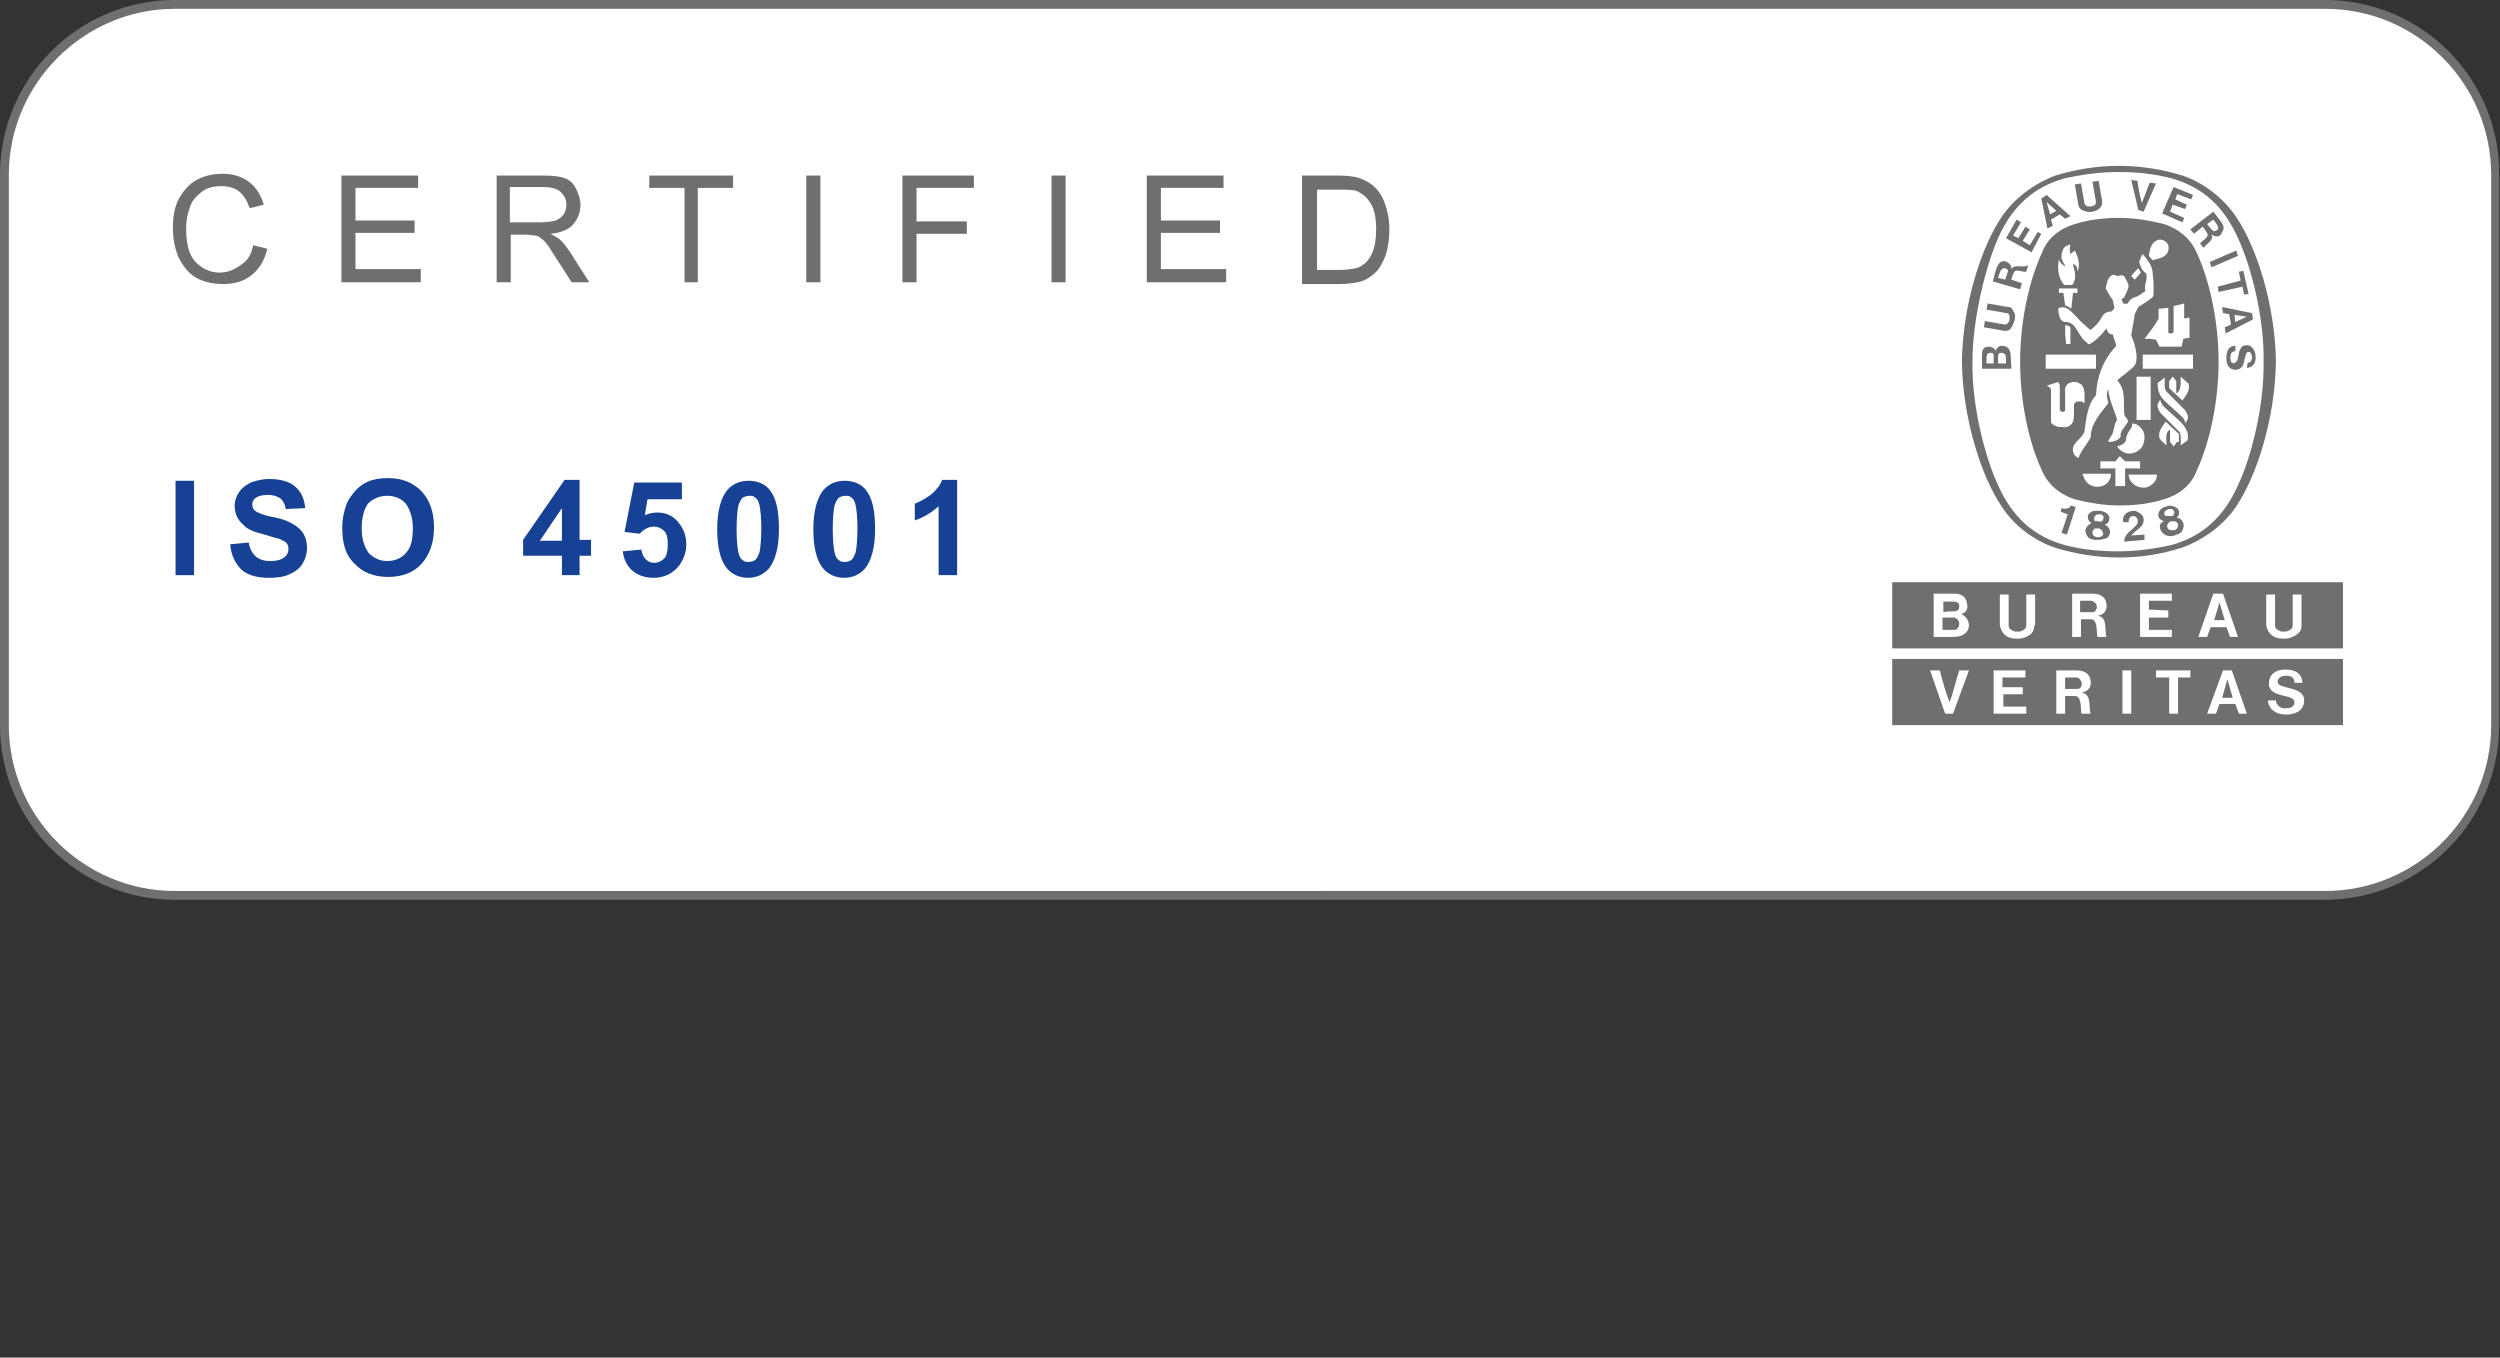 <?xml version="1.0" encoding="utf-8"?>
<!-- Generator: Adobe Illustrator 29.3.0, SVG Export Plug-In . SVG Version: 9.03 Build 55982)  -->
<svg version="1.0" xmlns="http://www.w3.org/2000/svg" xmlns:xlink="http://www.w3.org/1999/xlink" x="0px" y="0px"
	 viewBox="0 0 283.4 153.9" style="enable-background:new 0 0 283.4 153.9;" xml:space="preserve">
<rect x="0" y="0" width="283.4" height="153.9" fill="#333333" stroke="none"/>
<style type="text/css">
	.st0{fill:#FFFFFF;}
	.st1{fill:#706F6F;}
	.st2{fill:#164194;}
</style>
<g id="safe_Zone">
</g>
<g id="FIXED">
	<g id="Calque_10">
		<g>
			<path class="st0" d="M19.8,101.5c-10.7,0-19.3-8.7-19.3-19.3V19.8C0.5,9.2,9.2,0.5,19.8,0.5h243.7c10.7,0,19.3,8.7,19.3,19.3
				v62.4c0,10.7-8.7,19.3-19.3,19.3H19.8z"/>
			<path class="st1" d="M263.6,1c10.4,0,18.8,8.5,18.8,18.8v62.4c0,10.4-8.5,18.8-18.8,18.8H19.8C9.5,101,1,92.6,1,82.2V19.8
				C1,9.5,9.5,1,19.8,1H263.6 M263.6,0H19.8C8.9,0,0,8.9,0,19.8v62.4c0,11,8.9,19.8,19.8,19.8h243.7c11,0,19.8-8.9,19.8-19.8V19.8
				C283.4,8.9,274.5,0,263.6,0L263.6,0z"/>
		</g>
		<g>
			<path class="st1" d="M233,19.9C233.1,19.9,232.9,20,233,19.9"/>
			<path class="st1" d="M233,19.9C233,19.9,233,19.9,233,19.9"/>
			<path class="st1" d="M256.6,41L256.6,41c0.1-4.9-1.4-10.8-2.9-14c-1.6-3.6-4-5.8-7.6-6.8c-1.9-0.5-3.9-0.7-6-0.7l0,0
				c-2.1,0-4.1,0.3-6,0.7c-3.6,1-6,3.2-7.6,6.8c-1.4,3.2-2.9,9.1-2.9,14l0,0c-0.1,4.9,1.4,10.8,2.9,14c1.6,3.6,4,5.8,7.6,6.8
				c1.9,0.5,4,0.7,6,0.7l0,0c2.1,0,4.1-0.3,6-0.7c3.6-1,6-3.2,7.6-6.8C255.2,51.9,256.7,45.9,256.6,41L256.6,41L256.6,41z
				 M240.2,63.2L240.2,63.2c-2.5,0-4.9-0.4-7.2-1.1l0,0c-2.4-0.8-4.7-2.5-6.1-4.7l0,0c-2.3-3.4-4.4-9.9-4.5-16.4v0
				c0.1-6.5,2.2-13,4.5-16.4l0,0c1.4-2.1,3.7-3.8,6.1-4.7l0,0c2.3-0.7,4.7-1.1,7.2-1.1l0,0c2.5,0,4.9,0.4,7.2,1.1l0,0
				c2.4,0.8,4.7,2.6,6.1,4.7l0,0c2.3,3.4,4.4,9.9,4.5,16.4v0c-0.1,6.5-2.2,13-4.5,16.4l0,0c-1.4,2.1-3.7,3.8-6.2,4.7l0,0
				C245.1,62.8,242.7,63.2,240.2,63.2L240.2,63.2L240.2,63.2L240.2,63.2z"/>
			<path class="st1" d="M242.6,30.9c-0.2-0.4,0,0-0.3-0.5"/>
			<path class="st1" d="M240.8,61.4c0-0.9,0.9-1.3,1.4-1.9c0.1-0.1,0.2-0.4,0.1-0.7c-0.1-0.1-0.2-0.2-0.3-0.3c-0.2,0-0.4,0-0.5,0.1
				c-0.2,0.2-0.2,0.4-0.2,0.6l-0.6,0c-0.1-0.3,0-0.7,0.2-0.9c0.3-0.3,0.7-0.4,1.1-0.4c0.3,0.1,0.7,0.3,0.9,0.6
				c0.2,0.4,0.1,0.9-0.2,1.2c-0.4,0.4-0.8,0.6-1.1,1l1.5-0.1c0,0.2,0,0.4,0,0.6L240.8,61.4L240.8,61.4L240.8,61.4z"/>
			<path class="st1" d="M235.3,57.5L235.3,57.5l-1,3.1l-0.6-0.2l0.7-2.1l0,0c-0.3-0.1-0.6-0.2-0.8-0.3l0.1-0.4
				c0.3,0.1,0.7,0.1,0.9-0.1c0.1-0.1,0.1-0.1,0.2-0.2L235.3,57.5L235.3,57.5L235.3,57.5z"/>
			<path class="st1" d="M246.8,59.9c-0.1,0.1-0.2,0.2-0.4,0.2c-0.2,0-0.3,0-0.4,0c-0.2-0.1-0.3-0.2-0.3-0.3c-0.1-0.2,0-0.4,0.2-0.6
				c0.1-0.1,0.2-0.1,0.3-0.1l0,0c0.1,0,0.3,0,0.3,0c0.2,0,0.4,0.2,0.4,0.4C246.9,59.6,246.9,59.7,246.8,59.9L246.8,59.9L246.8,59.9z
				 M245.4,58.4c-0.1-0.1-0.1-0.4,0.1-0.5c0.1-0.1,0.2-0.1,0.3-0.2c0.1,0,0.3,0,0.4,0c0.2,0.1,0.3,0.3,0.3,0.4
				c0,0.1-0.1,0.2-0.1,0.3c-0.1,0.1-0.2,0.1-0.3,0.1c-0.1,0-0.2,0-0.3,0C245.5,58.5,245.5,58.5,245.4,58.4L245.4,58.4L245.4,58.4z
				 M247.5,59.3c-0.1-0.3-0.3-0.5-0.6-0.6l-0.2,0c0.2-0.1,0.4-0.4,0.3-0.7c0-0.3-0.3-0.5-0.6-0.6c-0.3-0.1-0.6-0.1-0.8,0
				c-0.3,0.1-0.6,0.2-0.7,0.4c-0.2,0.2-0.3,0.5-0.2,0.8c0.1,0.3,0.4,0.4,0.6,0.5l-0.2,0.1c-0.3,0.2-0.3,0.5-0.2,0.8
				c0.1,0.3,0.4,0.6,0.7,0.7c0.3,0.1,0.6,0.1,0.9,0c0.3-0.1,0.6-0.2,0.8-0.4C247.5,60,247.6,59.6,247.5,59.3L247.5,59.3L247.5,59.3z
				"/>
			<path class="st1" d="M238.2,60.8c-0.1,0.1-0.3,0.1-0.4,0.1c-0.2,0-0.3-0.1-0.4-0.1c-0.1-0.1-0.2-0.3-0.2-0.4
				c0-0.2,0.1-0.4,0.3-0.5c0.1,0,0.2,0,0.3,0l0,0c0.1,0,0.3,0,0.3,0.1c0.2,0.1,0.3,0.3,0.3,0.5C238.5,60.5,238.4,60.7,238.2,60.8
				L238.2,60.8L238.2,60.8z M237.4,58.9c0-0.2,0-0.4,0.2-0.5c0.1-0.1,0.2-0.1,0.4-0.1c0.1,0,0.3,0,0.3,0.1c0.2,0.1,0.2,0.3,0.1,0.5
				c0,0.1-0.1,0.2-0.2,0.2c-0.1,0-0.2,0.1-0.3,0c-0.1,0-0.2,0-0.3-0.1C237.5,59.2,237.4,59.1,237.4,58.9L237.4,58.9L237.4,58.9z
				 M239.2,60.4c0-0.3-0.1-0.6-0.4-0.8l-0.2-0.1c0.2-0.1,0.5-0.3,0.5-0.6c0.1-0.3-0.1-0.6-0.4-0.8c-0.2-0.1-0.5-0.2-0.8-0.2
				c-0.3,0-0.6,0-0.8,0.1c-0.3,0.2-0.5,0.4-0.4,0.7c0,0.3,0.2,0.5,0.4,0.6l-0.2,0.1c-0.3,0.2-0.4,0.4-0.5,0.7c0,0.4,0.2,0.7,0.4,0.9
				c0.2,0.1,0.5,0.2,0.8,0.2c0.3,0,0.6,0,0.8-0.1C238.9,61.1,239.1,60.8,239.2,60.4L239.2,60.4L239.2,60.4z"/>
			<polygon class="st1" points="253.7,29 250.7,30.3 250.5,29.7 253.5,28.4 253.7,29 253.7,29 			"/>
			<path class="st1" d="M242.4,23.8l-0.8-3.4l0.7,0.1c0.1,0.8,0.3,1.8,0.5,2.5c0.3-0.7,0.6-1.6,0.9-2.3l0.7,0.1l-1.4,3.2L242.4,23.8
				L242.4,23.8L242.4,23.8z"/>
			<polygon class="st1" points="229.6,25.7 228.8,27 228.2,26.7 229.1,25.2 228.6,24.9 227.4,27 230.3,28.6 231.4,26.5 231,26.3 
				230.1,27.8 229.3,27.3 230.1,26 229.6,25.7 229.6,25.7 			"/>
			<path class="st1" d="M227.4,41.2l-0.9,0h0c0-0.7-0.1-1.2,0.3-1.2c0.2,0,0.3,0,0.4,0.1C227.4,40.2,227.4,40.5,227.4,41.2
				L227.4,41.2L227.4,41.2z M226,41.2h-0.8c0-0.7-0.1-1.2,0.4-1.2c0.3,0,0.3,0,0.4,0.2C226,40.3,226,40.5,226,41.2L226,41.2
				L226,41.2z M227.8,39.7c-0.2-0.4-0.5-0.5-0.9-0.5c-0.3,0-0.6,0.3-0.7,0.6c0-0.2-0.2-0.4-0.6-0.5c-0.3,0-0.6,0-0.8,0.3
				c-0.2,0.3-0.1,1.5-0.1,2.2l3.3,0l0-0.2C227.9,40.3,228,40.2,227.8,39.7L227.8,39.7L227.8,39.7z"/>
			<polygon class="st1" points="253.8,30.8 254.3,30.7 254.9,33.3 254.4,33.4 254.2,32.5 251.5,33.1 251.4,32.5 254,31.8 
				253.8,30.8 253.8,30.8 			"/>
			<path class="st1" d="M237.2,24c0.4-0.1,0.7-0.2,0.9-0.5c0.2-0.2,0.2-0.4,0.2-0.7l-0.4-2.3l-0.7,0.1l0.4,2.3
				c0,0.2-0.1,0.4-0.3,0.4c-0.1,0.1-0.2,0.1-0.3,0.1c-0.1,0-0.2,0-0.3,0c-0.2,0-0.3-0.2-0.4-0.3l-0.4-2.3l-0.7,0.1l0.4,2.3
				c0,0.2,0.1,0.4,0.4,0.6C236.5,24,236.8,24.1,237.2,24L237.2,24L237.2,24z"/>
			<path class="st1" d="M253.4,36.5l-0.1-0.8l1.4,0.2h0l0,0h0h0L253.4,36.5L253.4,36.5L253.4,36.5z M255.3,35.5l-3.4-0.7l0.1,0.7
				l0.7,0.1l0.2,1.2l-0.7,0.3l0.1,0.7l3.1-1.6L255.3,35.5L255.3,35.5L255.3,35.5z"/>
			<path class="st1" d="M254.8,41.1L254.8,41.1l0.1,0l0.1,0c0.2-0.1,0.3-0.4,0.3-0.6c0-0.2-0.1-0.5-0.3-0.6c-0.1,0-0.3,0-0.3,0.1
				c-0.4,0.5-0.1,1.7-1.1,1.9c-0.4,0.1-0.8-0.1-1-0.4c-0.3-0.5-0.3-1.4,0-1.9c0.2-0.3,0.5-0.4,0.8-0.4l0,0.6c-0.2,0-0.4,0.1-0.5,0.3
				c-0.1,0.3-0.1,0.9,0.1,1c0.1,0.1,0.3,0.1,0.4,0c0.4-0.3,0.3-1,0.5-1.4c0.1-0.2,0.2-0.4,0.4-0.5c0.3-0.1,0.8-0.1,1,0.2
				c0.4,0.4,0.5,1.2,0.3,1.7c-0.1,0.3-0.5,0.6-0.9,0.6L254.8,41.1L254.8,41.1L254.8,41.1L254.8,41.1z"/>
			<path class="st1" d="M228.4,36.2c0.1-0.4,0-0.7-0.2-1c-0.1-0.3-0.3-0.4-0.6-0.4l-2.3-0.4l-0.1,0.7l2.3,0.4c0.2,0,0.3,0.2,0.3,0.4
				c0,0.1,0,0.2,0,0.3c0,0.1,0,0.2-0.1,0.3c-0.1,0.2-0.3,0.3-0.4,0.3l-2.3-0.4l-0.1,0.7l2.3,0.4c0.2,0,0.5,0,0.7-0.2
				C228.2,36.9,228.3,36.5,228.4,36.2L228.4,36.2L228.4,36.2z"/>
			<path class="st1" d="M232.4,24.3l-0.4-1.4l0,0l0,0l0,0l0,0l1.1,1L232.4,24.3L232.4,24.3L232.4,24.3z M232,22.1l-0.6,0.4l0.7,3.4
				l0.6-0.3l-0.2-0.7l1-0.6l0.6,0.5l0.6-0.3L232,22.1L232,22.1L232,22.1z"/>
			<polygon class="st1" points="247.9,23.2 246.6,22.6 246.8,22 248.4,22.6 248.6,22.1 246.4,21.2 245.1,24.2 247.4,25.2 
				247.6,24.7 246,24 246.3,23.2 247.7,23.7 247.9,23.2 247.9,23.2 			"/>
			<path class="st1" d="M227.3,31.7l-0.8-0.2c0.2-0.6,0.3-1.1,0.7-1.1c0.2,0,0.3,0.1,0.4,0.2C227.7,30.7,227.5,31.1,227.3,31.7
				L227.3,31.7L227.3,31.7z M228,30.5c0-0.2,0-0.4-0.2-0.6c-0.2-0.2-0.5-0.3-0.7-0.3c-0.7,0.1-0.8,0.9-1.2,2.3l3.1,0.9l0.2-0.7
				l-1.2-0.4l0,0c0.1-0.3,0.2-0.7,0.3-0.8c0.2-0.5,1.1,0,1.4-0.1l0.2-0.7C229.1,30.4,228.4,29.9,228,30.5L228,30.5L228,30.5z"/>
			<path class="st1" d="M251.4,26c-0.1,0.1-0.2,0.2-0.4,0.2c-0.2,0-0.5-0.4-0.8-0.8l0.7-0.5C251.2,25.3,251.6,25.7,251.4,26
				L251.4,26L251.4,26z M250.9,24l-2.6,2l0.4,0.5l1-0.8l0,0c0.2,0.2,0.4,0.6,0.5,0.7c0.3,0.5-0.6,0.9-0.8,1.2l0.4,0.5
				c0.3-0.5,1.2-0.8,0.9-1.5c0.2,0.1,0.3,0.2,0.6,0.2c0.3,0,0.5-0.2,0.6-0.5C252.4,25.6,251.7,25.1,250.9,24L250.9,24L250.9,24z"/>
			<path class="st1" d="M248.6,41.8l-5.7,0v-1.6l5.7,0V41.8L248.6,41.8z M248,49.9c-0.3,0.2-0.5,0.4-0.8,0.6c0-0.6,0.1-1.3-0.2-1.6
				c-0.7-0.7-1.4-1.4-2.1-2.1c-0.2-0.3-0.4-0.7-0.3-1c0.1-0.2,0.2-0.4,0.3-0.5c0,0.3,0.2,0.5,0.3,0.7c0.9,0.9,2.5,2.1,2.6,2.7
				C248.1,49.1,248,49.5,248,49.9L248,49.9z M246.8,50.1c-0.2,0.2-0.2,0.3-0.4,0.5l-0.4-0.5v-1.4c-0.6,0.3-0.4,1.1-0.4,1.8
				c-0.3-0.3-0.5-0.4-0.8-0.8c-0.2-0.8,0.3-1.3,0.7-1.9l1.5,1.4V50.1L246.8,50.1z M247.2,42.7c0.3,0.3,0.5,0.4,0.9,0.8
				c0.2,0.8-0.3,1.3-0.7,1.9l-1.5-1.4v-0.8c0.2-0.2,0.2-0.3,0.4-0.5l0.4,0.5v1.4C247.3,44.3,247.2,43.4,247.2,42.7L247.2,42.7z
				 M244.6,43.4c0.3-0.2,0.5-0.4,0.8-0.6c0,0.6-0.1,1.3,0.2,1.6c0.7,0.7,1.4,1.4,2.1,2.1c0.2,0.3,0.4,0.7,0.3,1
				c-0.1,0.2-0.2,0.4-0.3,0.5c0-0.3-0.1-0.5-0.3-0.7c-0.9-0.9-2.5-2.1-2.6-2.7C244.6,44.2,244.6,43.8,244.6,43.4L244.6,43.4z
				 M244.4,54.4c-0.2,0.3-0.4,0.5-0.7,0.7c-0.5,0.3-1.2,0.2-1.7-0.1c-0.4-0.3-0.7-0.7-0.7-1.2c1.3,0,2,0,3.2,0
				C244.5,54,244.5,54.1,244.4,54.4L244.4,54.4z M240.9,55.1c-0.3,0-0.8,0-1.1,0v-2l-1.7,0v-0.8h1.7l0.5-0.6
				c0.3,0.3,0.3,0.3,0.6,0.6h1.7v0.8l-1.7,0C240.9,53.9,240.9,54,240.9,55.1L240.9,55.1z M238.7,54.9c-0.4,0.3-1.2,0.4-1.7,0.1
				c-0.3-0.1-0.5-0.4-0.7-0.7c-0.1-0.3-0.2-0.3-0.2-0.6c1.2,0,2,0,3.2,0C239.3,54.2,239.1,54.6,238.7,54.9L238.7,54.9z M242.2,47.5
				l0-4.8c0.7,0,0.9,0,1.6,0v4.9H242.2L242.2,47.5z M241.7,48c0.6,0,1.1,0.5,1.3,1c0.2,0.5,0.1,1.2-0.2,1.7c-0.4,0.5-1,0.8-1.7,0.7
				c-0.4-0.1-0.9-0.4-1.1-0.8c0.4-0.1,0.9-0.3,1-0.7c0-0.5,0.3-1,0.6-1.4C241.7,48.3,241.7,48.2,241.7,48L241.7,48z M235.4,51.8
				c-0.3-0.2-0.3-0.4-0.4-0.6c-0.2-1,1-1.4,1.3-2.3c0.2-1.4,0.3-3,1.3-4.1c0.1-2.1,0.8-4,2.3-5.6c-0.1-0.5-0.3-0.9-0.4-1.3
				c-0.2,0-0.3,0-0.5-0.2c-0.1-0.2-0.2-0.3-0.2-0.5c-0.5,0.7-1.2,1.4-1.9,1.8c-0.1,0.1-0.3-0.1-0.5-0.3c-0.9-0.7-1-2.3-2.4-2.2
				c-0.6-0.2-0.6-0.9-0.7-1.5c0.2-0.2,0.6-0.2,0.9-0.1c0.8,0.4,1.4,1.4,2.2,2c0.2,0.2,0.4,0.4,0.6,0.5c0.5-0.4,0.9-0.8,1.3-1.5
				c0.2-0.4,0.6-0.6,1.1-0.6l0.3-0.4l-0.2-0.9c-0.3-0.4-0.6-0.9-0.8-1.3c0.1-0.5,0.2-1.2,0.7-1.5c0.4-0.2,0.6,0.3,0.9,0
				c0.2,0,0.4,0,0.5,0.1c0.2,0.4,0.5,0.8,0.5,1.2c-0.1,0.4-0.3,0.8-0.5,1.2c0,0.1-0.2,0.1-0.3,0.2c0.1,0.2,0.1,0.4,0.2,0.5
				c0.2,0,0.3,0.1,0.5,0c0.2-0.5,0.7-0.7,1.1-0.8l0.9-0.6c-0.2-0.7,0.3-1.3,0.1-2c-0.5-0.3-0.7-0.9-0.8-1.3c0.1-0.3,0.2-0.6,0.4-0.9
				l0,0c0.5,0.6,1,1.2,1.1,1.9c0.1,0.9,0.2,1.9,0.1,2.9c-0.5,0.5-1.1,0.8-1.7,1.2l-0.4,0.8c-0.1,0.8-0.3,1.6-0.4,2.4
				c0.4,1,0.8,2.3,0.5,3.2c-0.2,0.5-0.8,0.8-1.1,1.1l-1,0.8c1,1.1,0.7,2.3,0.8,3.8c0,0.4,0.7,0.7,0.3,1.1c-0.3,0.5-0.8,0.9-0.7,1.5
				c-0.3,0.5-1,0.6-1.3,0.6c-0.1,0-0.1,0-0.1-0.1c0.1-0.3,0.3-0.5,0.4-0.7c0.3-0.5,0.2-1.2,0.6-1.7c-0.3-1.1-0.9-2.2-1-3.4l0-0.1
				c-0.3,0.6-0.1,1.1,0,1.6c-0.9,1.2-2,2.3-2,3.9c-0.4,0.7-1,1.4-1.3,2.1C235.7,52,235.5,51.9,235.4,51.8L235.4,51.8z M234.7,48.2
				c-0.3,0.2-0.6,0.3-1,0.2c-0.1,0-0.3,0-0.4,0c-0.2-0.1-0.6-0.2-0.8-0.5l0-0.1l0-0.1l0-0.1l0-0.2l0-3.1c0-0.4-0.2-0.4-0.5-0.6
				l0.1,0l1.2-0.4c0.2,0.2,0.2,0.4,0.2,0.7v2.4c0,0.2,0.1,0.2,0.3,0.3c0.2,0,0.3-0.1,0.3-0.2c0-1.1,0-1.4,0-2.4
				c0-0.3,0.3-0.7,0.6-0.7c0.3-0.2,0.8-0.1,1.1,0.1c0.6,0.3,0.5,1.3,0.5,2.2c-0.2-0.1-0.3-0.2-0.5-0.2c-0.2,0-0.4,0-0.5,0.1
				c-0.2,0.2-0.2,0.3-0.2,0.6C235.1,47.1,235.2,47.8,234.7,48.2L234.7,48.2z M234.1,36.9c0.2-0.1,0.5,0.1,0.6,0.2c0,1,0,0.9,0,1.9
				h-0.5l0-0.2C234.1,38.1,234.1,37.6,234.1,36.9L234.1,36.9z M231.9,40.2l5.7,0v1.6l-5.7,0V40.2L231.9,40.2z M235.5,33.2
				c-0.2,0-0.3,0-0.5,0l-0.2,1.8c-0.2-0.2-0.5-0.3-0.7-0.4c-0.1-0.7-0.1-0.8-0.2-1.4c-0.2,0-0.2,0-0.5,0v-0.5c0.8,0,1.3,0,2.1,0
				L235.5,33.2L235.5,33.2z M233.4,29.4L233.4,29.4c0.1,0.4,0.4,0.6,0.7,0.8c0-0.2-0.2-0.4-0.3-0.6c-0.2-0.4-0.1-1,0.1-1.4
				c0.2-0.3,0.5-0.4,0.8-0.5c-0.1,0.3-0.1,0.7,0,1.1c0.2-0.1,0.2-0.2,0.4-0.3c0.1-0.1,0.1-0.1,0.1-0.1c0.3,0.6,0.6,1.4,0.4,2.1
				l-0.1,0.3c0-0.5-0.1-0.7-0.5-0.9c0,0.3,0.1,0.5,0.2,0.9c0.1,0.6,0,1.2-0.3,1.5H234C233.3,31.5,233.2,30.4,233.4,29.4L233.4,29.4z
				 M242.4,30.4l0.3,0.5l-0.7,0.8c-0.2-0.2-0.2-0.2-0.4-0.4C241.9,30.9,241.9,30.9,242.4,30.4L242.4,30.4z M244.6,27.2
				c0.3-0.1,0.7,0,0.9,0.2c0.3,0.2,0.4,0.6,0.3,1c-0.2,0.8-1.1,0.9-1.8,1.1l-0.4-0.5C243.7,28.3,243.8,27.5,244.6,27.2L244.6,27.2z
				 M246.1,37.8c0,0,0.3,0,0.3-0.2v-2.9c0.4-0.1,0.8-0.2,1.2-0.3v1.7c0.2,0,0.3-0.1,0.6-0.1v2.3l-0.7,0.1l-0.2,0.9h-2.5l-0.4-0.8
				c-0.6-0.1-0.7-0.1-1.3-0.1c0.6-0.8,1.2-1.5,1.6-2.3V35l1.1-0.1c0,1,0,1.7,0,2.8C245.7,37.7,245.9,37.8,246.1,37.8L246.1,37.8
				L246.1,37.8z M249,28.6c-0.7-1.6-2.1-2.7-3.7-3.2c-1.6-0.4-3.3-0.7-5-0.7h-0.1c-1.7,0-3.4,0.2-5,0.7c-1.7,0.5-3.1,1.6-3.7,3.2
				c-1.5,3.2-2.5,7.9-2.5,12.4c0,4.6,1,9.2,2.5,12.4c0.7,1.6,2.1,2.7,3.7,3.2c1.6,0.4,3.3,0.7,5,0.7h0.1c1.7,0,3.4-0.2,5-0.7
				c1.7-0.5,3.1-1.6,3.7-3.2c1.5-3.2,2.5-7.9,2.5-12.4C251.5,36.5,250.5,31.8,249,28.6L249,28.6z"/>
			<path class="st1" d="M221.5,69.3c0.4,0,0.6-0.2,0.6-0.6c0-0.4-0.3-0.5-0.6-0.5c-0.4,0-0.7,0-1.2,0l0,1.2
				C220.7,69.3,221.1,69.3,221.5,69.3L221.5,69.3z M260.9,70.9c0,0.4-0.1,0.7-0.5,1c-0.4,0.3-0.9,0.5-1.5,0.5h0
				c-0.5,0-1.1-0.1-1.5-0.5c-0.3-0.3-0.4-0.6-0.5-1v-3.5h1v3.5c0,0.3,0.2,0.5,0.5,0.6c0.1,0.1,0.3,0.1,0.5,0.1c0.2,0,0.3,0,0.5-0.1
				c0.3-0.1,0.5-0.3,0.5-0.6l0-3.5h1V70.9L260.9,70.9z M252.8,72.2l-0.4-1.1h-1.8l-0.4,1.1h-1l1.7-4.9h1.1l1.7,4.9H252.8L252.8,72.2
				z M245.8,69.2l0,0.8h-2.2l0,1.4h2.6l0,0.8h-3.6v-4.9h3.6l0,0.8l-2.6,0v1L245.8,69.2L245.8,69.2z M237.8,72.2
				c-0.2,0,0.1-1.9-0.7-2c-0.5,0-0.8,0-1.2,0l0,2h-1v-4.9c0.9,0,1.5,0,2.3,0c0.8,0,1.5,0.3,1.6,1.2c0.1,0.9-0.5,1.2-1,1.3
				c1.2,0.2,0.7,1.6,1,2.4H237.8L237.8,72.2z M230.6,70.9c0,0.4-0.1,0.7-0.4,1c-0.4,0.3-0.9,0.5-1.5,0.5h0c-0.6,0-1.1-0.1-1.5-0.5
				c-0.3-0.3-0.4-0.6-0.5-1v-3.5h1l0,3.5c0,0.3,0.2,0.5,0.5,0.6c0.1,0.1,0.3,0.1,0.5,0.1c0.2,0,0.3,0,0.5-0.1
				c0.3-0.1,0.5-0.3,0.5-0.6l0-3.5h1V70.9L230.6,70.9z M221.5,72.2h-2.3v-4.9c1,0,1.5,0,2.4,0c0.8,0,1.3,0.4,1.4,1.2
				c0.1,0.5-0.1,1-0.7,1.1c0.5,0.2,0.9,0.7,0.9,1.3C223.2,71.5,222.7,72.2,221.5,72.2L221.5,72.2z M214.5,66v7.5h51.1V66H214.5
				L214.5,66z M237.1,68.1c-0.3,0-0.8,0-1.3,0v1.3c0.9,0,1.1,0,1.4,0c0.3,0,0.5-0.3,0.5-0.6C237.7,68.4,237.4,68.2,237.1,68.1
				L237.1,68.1z M251.6,68.3L251.6,68.3L251.6,68.3l-0.6,2h1.2L251.6,68.3L251.6,68.3L251.6,68.3z M221.5,70c-0.5,0-0.9,0-1.3,0v0
				l0,1.4c1,0,1,0,1.4,0c0.3,0,0.5-0.4,0.5-0.7C222.1,70.4,221.9,70.1,221.5,70L221.5,70z"/>
			<path class="st1" d="M235.4,76.8c-0.3,0-0.8,0-1.3,0v1.3c0.9,0,1.1,0,1.4,0c0.3,0,0.5-0.3,0.5-0.6
				C235.9,77,235.6,76.8,235.4,76.8L235.4,76.8z M259.2,81c-1.5,0-2.1-0.9-2.1-1.6l0.9,0c0,0.4,0.4,0.9,1,0.9c0.5,0,1.1-0.1,1.1-0.7
				c0-1-2.9-0.4-2.9-2.1c0-0.9,0.6-1.6,1.9-1.6c1.8,0,1.9,1.2,1.9,1.5l-0.9,0c0-0.4-0.2-0.8-0.9-0.8c-0.7,0-1,0.3-1,0.7
				c0,0.9,3,0.4,3,2.1C261.2,80.4,260.4,81,259.2,81L259.2,81z M253.8,80.9l-0.4-1.1h-1.8l-0.4,1.1h-1L252,76h1l1.7,4.9H253.8
				L253.8,80.9z M248.4,76.8h-1.5v4.1h-1l0-4.1l-1.5,0V76h3.9V76.8L248.4,76.8z M241.6,80.9h-1V76h1V80.9L241.6,80.9z M236,80.9
				c-0.2,0,0.1-1.9-0.7-2c-0.5,0-0.8,0-1.2,0l0,2h-1V76c0.9,0,1.5,0,2.3,0c0.8,0,1.5,0.3,1.6,1.2c0.1,0.9-0.5,1.2-1,1.3
				c1.2,0.3,0.7,1.6,1,2.4H236L236,80.9z M229.3,77.9v0.8l-2.2,0v1.4h2.6l0,0.8H226V76h3.6l0,0.8l-2.6,0v1.1L229.3,77.9L229.3,77.9z
				 M221.4,80.9h-0.9l-1.7-4.9l1.1,0c0.3,1.2,0.7,2.6,1.1,3.6c0.4-1,0.7-2.4,1.1-3.6l1.1,0L221.4,80.9L221.4,80.9z M214.5,74.7v7.5
				h51.1v-7.5H214.5L214.5,74.7z M252.5,77L252.5,77L252.5,77L252.5,77l-0.6,2.1h1.2L252.5,77L252.5,77L252.5,77z"/>
		</g>
		<g>
			<path class="st1" d="M28.7,27.8l1.6,0.4c-0.3,1.3-0.9,2.3-1.8,3c-0.9,0.7-1.9,1-3.2,1c-1.3,0-2.4-0.3-3.2-0.8
				c-0.8-0.5-1.4-1.3-1.9-2.3c-0.4-1-0.6-2.1-0.6-3.3c0-1.3,0.2-2.4,0.7-3.3c0.5-0.9,1.2-1.7,2-2.1c0.9-0.5,1.9-0.7,2.9-0.7
				c1.2,0,2.2,0.3,3,0.9s1.4,1.5,1.7,2.6l-1.6,0.4c-0.3-0.9-0.7-1.5-1.2-1.9c-0.5-0.4-1.2-0.6-2-0.6c-0.9,0-1.7,0.2-2.3,0.7
				s-1.1,1-1.3,1.8c-0.3,0.8-0.4,1.5-0.4,2.3c0,1,0.1,1.9,0.4,2.7c0.3,0.8,0.8,1.3,1.4,1.7c0.6,0.4,1.3,0.6,2,0.6
				c0.9,0,1.6-0.3,2.3-0.8C28.1,29.6,28.5,28.8,28.7,27.8z"/>
			<path class="st1" d="M38.7,32V19.9h8.7v1.4h-7.1V25h6.7v1.4h-6.7v4.1h7.4V32H38.7z"/>
			<path class="st1" d="M56.3,32V19.9h5.3c1.1,0,1.9,0.1,2.4,0.3c0.6,0.2,1,0.6,1.3,1.2s0.5,1.2,0.5,1.8c0,0.9-0.3,1.6-0.8,2.2
				s-1.4,1-2.6,1.1c0.4,0.2,0.7,0.4,1,0.6c0.5,0.4,0.9,1,1.3,1.6l2.1,3.3h-2l-1.6-2.5c-0.5-0.7-0.8-1.3-1.1-1.7s-0.6-0.7-0.8-0.8
				c-0.2-0.2-0.5-0.3-0.7-0.3c-0.2,0-0.5-0.1-0.9-0.1h-1.8V32H56.3z M57.9,25.2h3.4c0.7,0,1.3-0.1,1.7-0.2c0.4-0.2,0.7-0.4,0.9-0.7
				c0.2-0.3,0.3-0.7,0.3-1.1c0-0.6-0.2-1-0.6-1.4c-0.4-0.4-1.1-0.6-2-0.6h-3.8V25.2z"/>
			<path class="st1" d="M77.6,32V21.3h-4v-1.4h9.5v1.4h-4V32H77.6z"/>
			<path class="st1" d="M91.4,32V19.9H93V32H91.4z"/>
			<path class="st1" d="M102.3,32V19.9h8.1v1.4h-6.5v3.8h5.7v1.4h-5.7V32H102.3z"/>
			<path class="st1" d="M119.2,32V19.9h1.6V32H119.2z"/>
			<path class="st1" d="M130,32V19.9h8.7v1.4h-7.1V25h6.7v1.4h-6.7v4.1h7.4V32H130z"/>
			<path class="st1" d="M147.6,32V19.9h4.1c0.9,0,1.7,0.1,2.1,0.2c0.7,0.2,1.3,0.5,1.8,0.9c0.6,0.5,1.1,1.2,1.4,2.1
				c0.3,0.8,0.5,1.8,0.5,2.9c0,0.9-0.1,1.7-0.3,2.5s-0.5,1.3-0.8,1.8c-0.3,0.5-0.7,0.8-1.1,1.1c-0.4,0.3-0.9,0.5-1.4,0.6
				c-0.6,0.1-1.2,0.2-1.9,0.2H147.6z M149.2,30.6h2.6c0.8,0,1.4-0.1,1.9-0.2c0.5-0.1,0.8-0.4,1.1-0.6c0.4-0.4,0.7-0.9,0.9-1.5
				c0.2-0.6,0.3-1.4,0.3-2.3c0-1.3-0.2-2.3-0.6-2.9c-0.4-0.7-0.9-1.1-1.5-1.4c-0.4-0.2-1.1-0.2-2.1-0.2h-2.5V30.6z"/>
		</g>
		<g>
			<path class="st2" d="M19.9,65.2V54.5H22v10.7H19.9z"/>
			<path class="st2" d="M26.1,61.7l2.1-0.2c0.1,0.7,0.4,1.2,0.8,1.6c0.4,0.3,0.9,0.5,1.6,0.5c0.7,0,1.2-0.1,1.6-0.4
				c0.4-0.3,0.5-0.6,0.5-1c0-0.3-0.1-0.5-0.2-0.6c-0.1-0.2-0.4-0.3-0.8-0.5c-0.3-0.1-0.8-0.2-1.7-0.5c-1.2-0.3-2-0.6-2.4-1.1
				c-0.7-0.6-1-1.3-1-2.2c0-0.5,0.2-1.1,0.5-1.5c0.3-0.5,0.8-0.8,1.3-1.1c0.6-0.2,1.3-0.4,2.1-0.4c1.3,0,2.4,0.3,3,0.9
				c0.7,0.6,1,1.4,1.1,2.4l-2.2,0.1c-0.1-0.6-0.3-0.9-0.6-1.2c-0.3-0.2-0.8-0.4-1.4-0.4c-0.6,0-1.1,0.1-1.5,0.4
				c-0.2,0.2-0.3,0.4-0.3,0.7c0,0.3,0.1,0.5,0.3,0.7c0.3,0.2,0.9,0.5,2,0.7c1.1,0.2,1.8,0.5,2.3,0.8c0.5,0.3,0.9,0.6,1.2,1.1
				c0.3,0.5,0.4,1,0.4,1.7c0,0.6-0.2,1.2-0.5,1.7s-0.8,0.9-1.5,1.2c-0.6,0.3-1.4,0.4-2.3,0.4c-1.4,0-2.4-0.3-3.1-0.9
				C26.7,63.9,26.2,63,26.1,61.7z"/>
			<path class="st2" d="M38.8,59.9c0-1.1,0.2-2,0.5-2.8c0.2-0.5,0.6-1,1-1.5c0.4-0.4,0.9-0.8,1.4-1c0.7-0.3,1.4-0.4,2.3-0.4
				c1.6,0,2.8,0.5,3.8,1.5c0.9,1,1.4,2.3,1.4,4.1c0,1.7-0.5,3.1-1.4,4.1c-0.9,1-2.2,1.5-3.8,1.5c-1.6,0-2.9-0.5-3.8-1.5
				C39.2,63,38.8,61.6,38.8,59.9z M41,59.9c0,1.2,0.3,2.1,0.8,2.8c0.6,0.6,1.3,0.9,2.1,0.9s1.6-0.3,2.1-0.9c0.6-0.6,0.8-1.6,0.8-2.8
				c0-1.2-0.3-2.1-0.8-2.8c-0.5-0.6-1.3-0.9-2.1-0.9s-1.6,0.3-2.2,0.9C41.3,57.7,41,58.6,41,59.9z"/>
			<path class="st2" d="M63.7,65.2v-2.2h-4.4v-1.8l4.7-6.8h1.7v6.8H67v1.8h-1.3v2.2H63.7z M63.7,61.3v-3.7l-2.5,3.7H63.7z"/>
			<path class="st2" d="M70.6,62.5l2.1-0.2c0.1,0.5,0.2,0.8,0.5,1.1c0.3,0.3,0.6,0.4,1,0.4c0.4,0,0.8-0.2,1.1-0.5
				c0.3-0.3,0.4-0.9,0.4-1.6c0-0.7-0.1-1.2-0.4-1.5c-0.3-0.3-0.7-0.5-1.2-0.5c-0.6,0-1.1,0.3-1.6,0.8l-1.7-0.2l1.1-5.6h5.4v1.9h-3.9
				l-0.3,1.8c0.5-0.2,0.9-0.3,1.4-0.3c0.9,0,1.7,0.3,2.3,1c0.6,0.7,1,1.5,1,2.6c0,0.9-0.3,1.7-0.8,2.4c-0.7,0.9-1.7,1.4-2.9,1.4
				c-1,0-1.8-0.3-2.4-0.8S70.7,63.4,70.6,62.5z"/>
			<path class="st2" d="M84.9,54.5c1,0,1.9,0.4,2.4,1.1c0.7,0.9,1,2.3,1,4.4c0,2-0.4,3.5-1.1,4.4c-0.6,0.7-1.4,1.1-2.4,1.1
				c-1,0-1.9-0.4-2.5-1.2c-0.6-0.8-1-2.2-1-4.3c0-2,0.4-3.5,1.1-4.4C83.1,54.8,83.9,54.5,84.9,54.5z M84.9,56.2
				c-0.2,0-0.5,0.1-0.7,0.2c-0.2,0.2-0.3,0.4-0.5,0.9c-0.1,0.5-0.2,1.4-0.2,2.7s0.1,2.1,0.2,2.6c0.1,0.5,0.3,0.8,0.5,0.9
				c0.2,0.2,0.4,0.2,0.7,0.2s0.5-0.1,0.7-0.2c0.2-0.2,0.3-0.4,0.5-0.9c0.1-0.5,0.2-1.4,0.2-2.7s-0.1-2.1-0.2-2.6
				c-0.1-0.5-0.3-0.8-0.5-0.9C85.4,56.2,85.2,56.2,84.9,56.2z"/>
			<path class="st2" d="M95.8,54.5c1,0,1.9,0.4,2.4,1.1c0.7,0.9,1,2.3,1,4.4c0,2-0.4,3.5-1.1,4.4c-0.6,0.7-1.4,1.1-2.4,1.1
				c-1,0-1.9-0.4-2.5-1.2c-0.6-0.8-1-2.2-1-4.3c0-2,0.4-3.5,1.1-4.4C94,54.8,94.8,54.5,95.8,54.5z M95.8,56.2
				c-0.2,0-0.5,0.1-0.7,0.2c-0.2,0.2-0.3,0.4-0.5,0.9c-0.1,0.5-0.2,1.4-0.2,2.7s0.1,2.1,0.2,2.6c0.1,0.5,0.3,0.8,0.5,0.9
				c0.2,0.2,0.4,0.2,0.7,0.2s0.5-0.1,0.7-0.2c0.2-0.2,0.3-0.4,0.5-0.9c0.1-0.5,0.2-1.4,0.2-2.7s-0.1-2.1-0.2-2.6
				c-0.1-0.5-0.3-0.8-0.5-0.9C96.3,56.2,96.1,56.2,95.8,56.2z"/>
			<path class="st2" d="M108.5,65.2h-2.1v-7.8c-0.8,0.7-1.6,1.2-2.7,1.6v-1.9c0.5-0.2,1.1-0.5,1.8-1c0.6-0.5,1.1-1.1,1.3-1.7h1.7
				V65.2z"/>
		</g>
	</g>
</g>
<g id="CERTIFIED">
</g>
<g id="other_TXT">
</g>
<g id="sustainability_TXT">
</g>
<g id="support_TXT">
</g>
<g id="reperes">
</g>
</svg>
